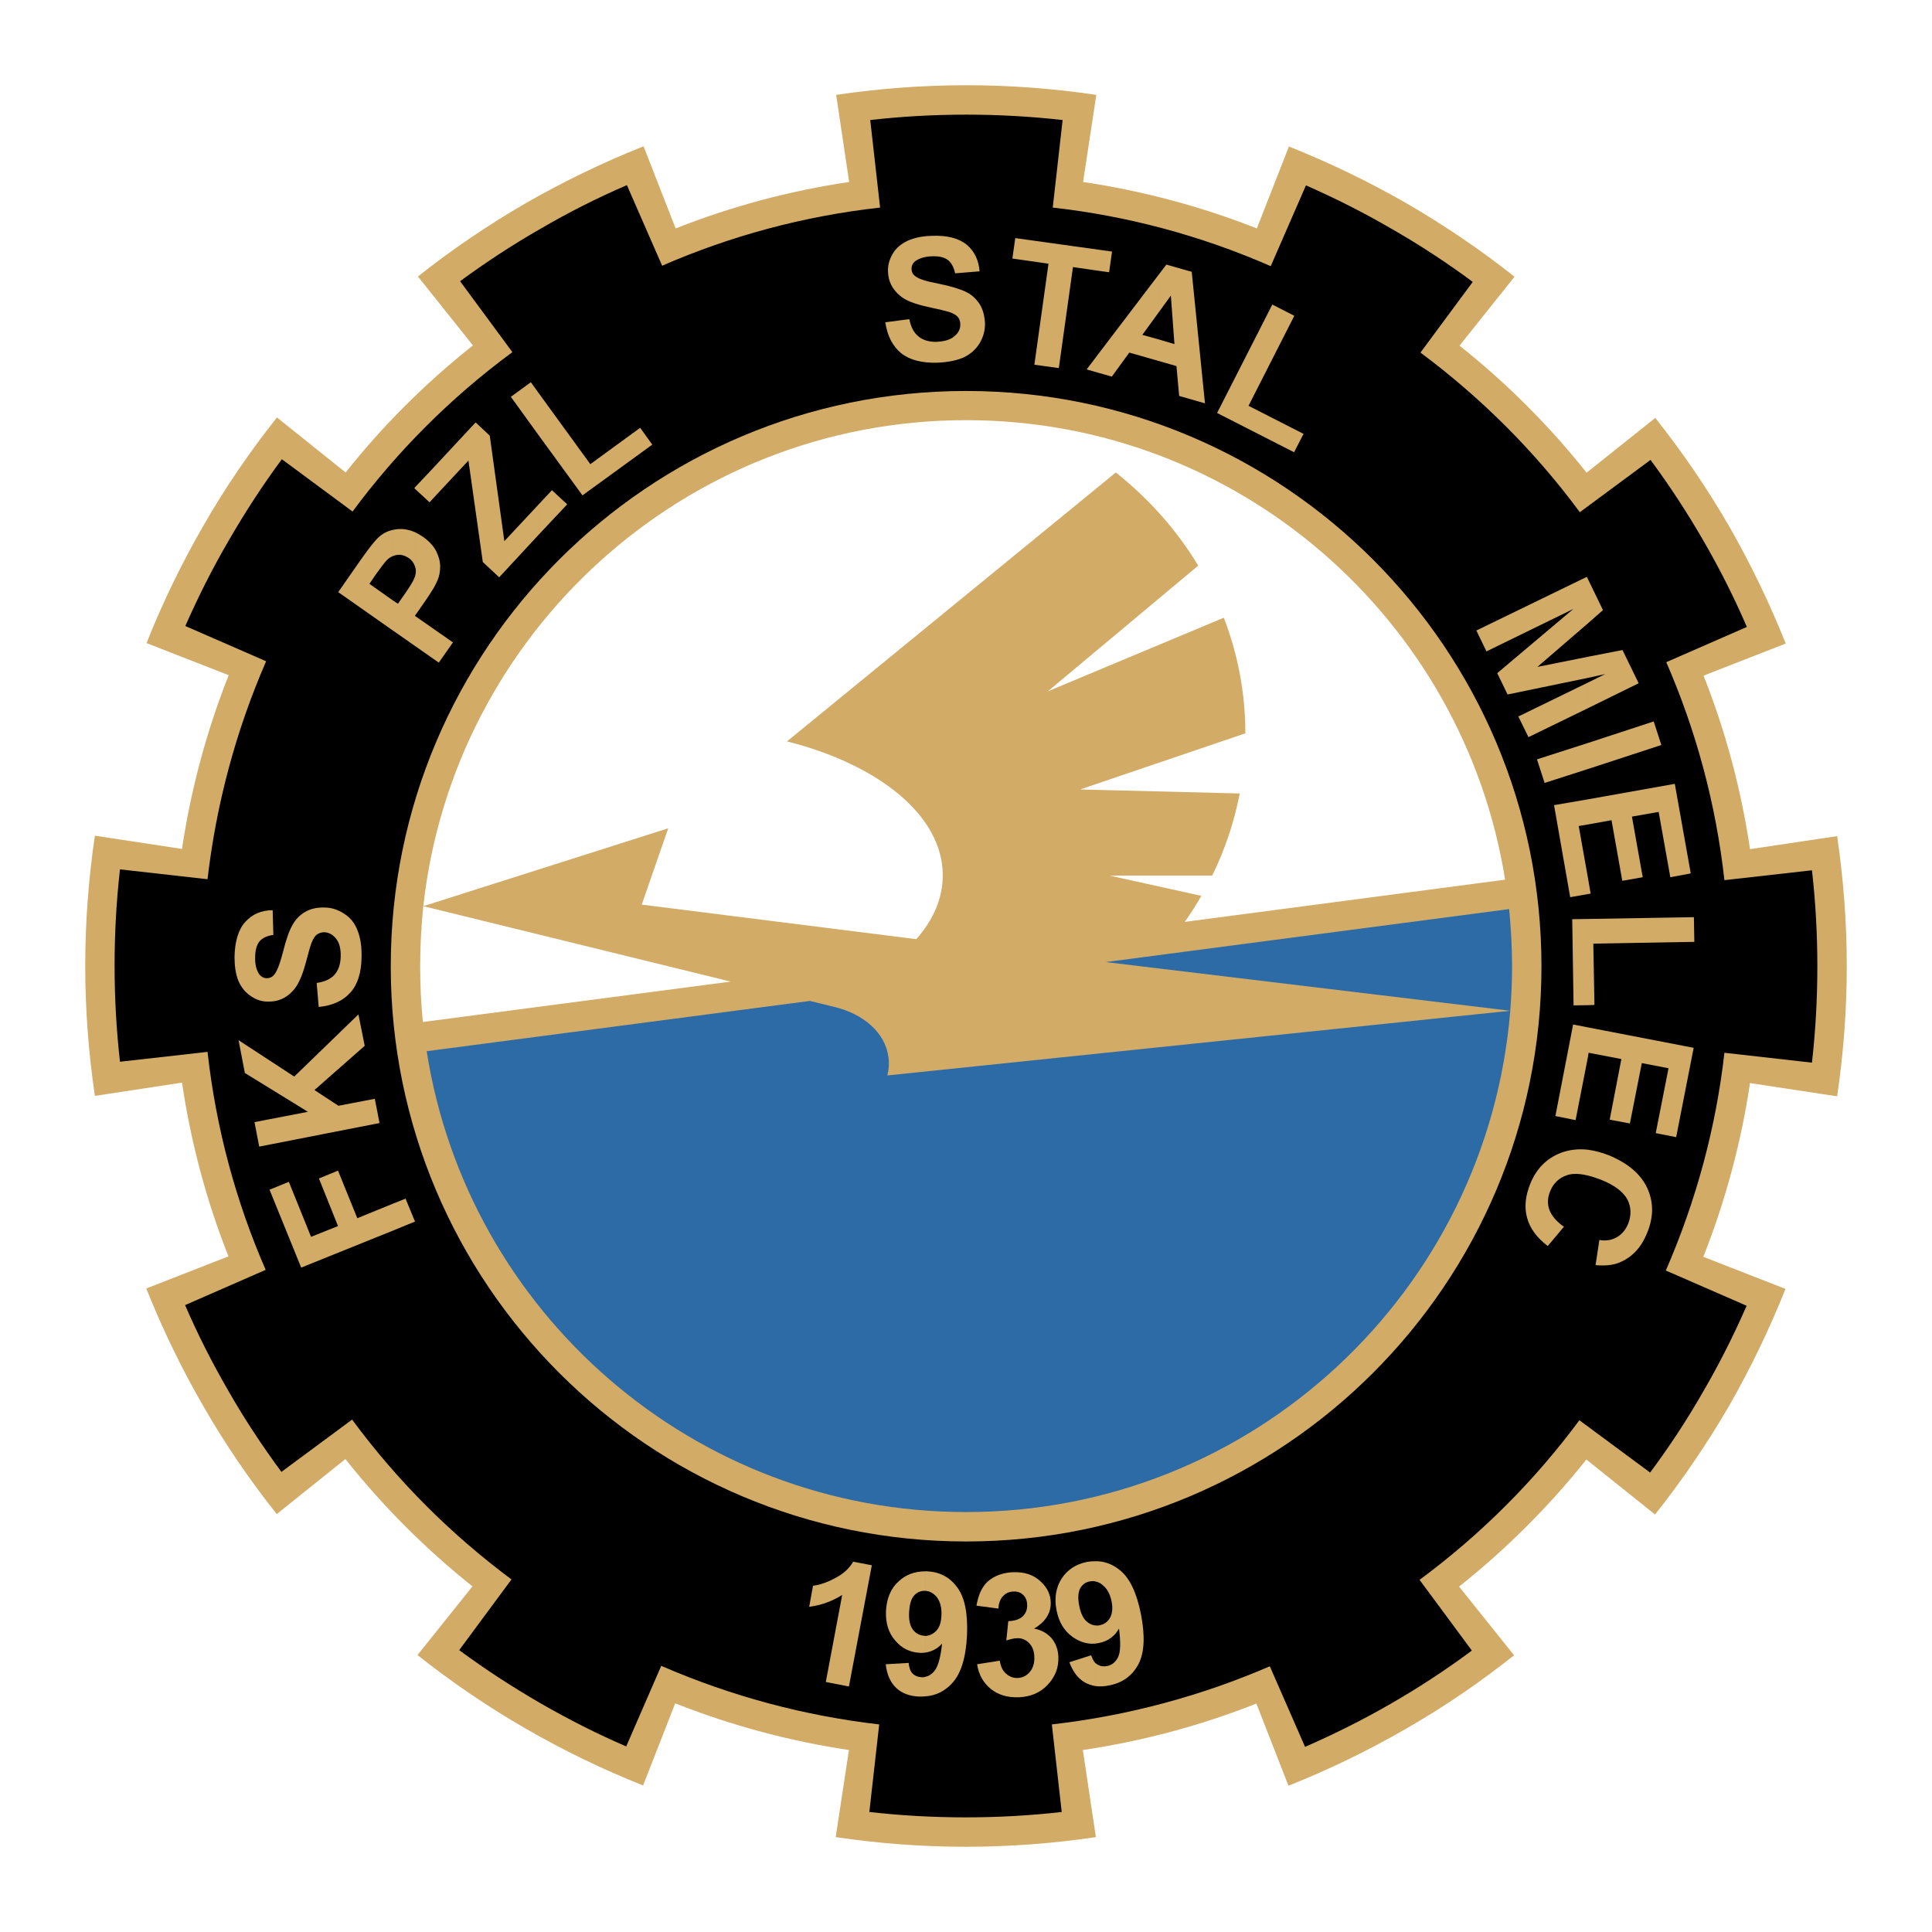<?xml version="1.0" encoding="utf-8"?>
<!-- Generator: Adobe Illustrator 13.0.0, SVG Export Plug-In . SVG Version: 6.00 Build 14948)  -->
<!DOCTYPE svg PUBLIC "-//W3C//DTD SVG 1.0//EN" "http://www.w3.org/TR/2001/REC-SVG-20010904/DTD/svg10.dtd">
<svg version="1.0" id="Layer_1" xmlns="http://www.w3.org/2000/svg" xmlns:xlink="http://www.w3.org/1999/xlink" x="0px" y="0px"
	 width="192.756px" height="192.756px" viewBox="0 0 192.756 192.756" enable-background="new 0 0 192.756 192.756"
	 xml:space="preserve">
<g>
	<polygon fill-rule="evenodd" clip-rule="evenodd" fill="#FFFFFF" points="0,0 192.756,0 192.756,192.756 0,192.756 0,0 	"/>
	<path fill-rule="evenodd" clip-rule="evenodd" fill="#D2AB67" d="M174.599,108.059c-0.873,5.846-2.419,11.668-4.658,17.334
		l8.197,3.203c-1.59,3.986-3.472,7.906-5.666,11.736c-2.218,3.807-4.682,7.412-7.347,10.771l-6.854-5.486
		c-3.673,4.613-7.929,8.891-12.699,12.676l5.488,6.854c-3.36,2.666-6.943,5.129-10.773,7.324c-3.83,2.217-7.75,4.1-11.736,5.689
		l-3.202-8.197c-5.487,2.172-11.288,3.74-17.313,4.637l1.3,8.689c-4.233,0.627-8.578,0.963-12.968,0.963
		c-4.412,0-8.757-0.336-12.99-0.963l1.322-8.689c-5.846-0.875-11.669-2.42-17.335-4.66l-3.203,8.197
		c-3.986-1.59-7.906-3.471-11.736-5.688c-3.808-2.195-7.414-4.658-10.773-7.324l5.487-6.854c-4.614-3.674-8.892-7.928-12.677-12.699
		l-6.853,5.488c-2.666-3.359-5.129-6.943-7.324-10.773c-2.217-3.83-4.099-7.75-5.689-11.736l8.197-3.203
		c-2.172-5.486-3.74-11.311-4.636-17.334l-8.69,1.32c-0.627-4.232-0.963-8.578-0.963-12.967c0-4.412,0.336-8.757,0.963-12.99
		l8.69,1.321c0.873-5.845,2.419-11.668,4.658-17.335l-8.197-3.203c1.59-3.987,3.472-7.906,5.689-11.736
		c2.195-3.83,4.659-7.414,7.324-10.773l6.854,5.487c3.673-4.636,7.929-8.891,12.699-12.676l-5.487-6.876
		c3.36-2.665,6.943-5.106,10.773-7.324c3.83-2.195,7.749-4.076,11.736-5.667l3.203,8.197c5.487-2.172,11.288-3.74,17.313-4.636
		l-1.299-8.69C87.654,8.84,92,8.504,96.412,8.504c4.39,0,8.735,0.336,12.968,0.963l-1.322,8.69
		c5.846,0.874,11.669,2.396,17.336,4.636l3.202-8.175c3.986,1.59,7.906,3.472,11.736,5.667c3.808,2.217,7.413,4.658,10.772,7.324
		l-5.487,6.876c4.614,3.673,8.892,7.906,12.677,12.676l6.854-5.465c2.665,3.36,5.129,6.943,7.347,10.773
		c2.194,3.83,4.076,7.75,5.666,11.736l-8.197,3.203c2.173,5.487,3.74,11.288,4.636,17.312l8.69-1.299
		c0.627,4.233,0.963,8.578,0.963,12.99c0,4.39-0.336,8.735-0.963,12.968L174.599,108.059L174.599,108.059z"/>
	<path fill-rule="evenodd" clip-rule="evenodd" d="M172.046,105.035c-0.829,7.346-2.777,14.67-5.846,21.725l8.062,3.516
		c-1.276,2.912-2.71,5.779-4.345,8.578c-1.612,2.822-3.382,5.51-5.285,8.062l-7.056-5.219c-4.412,5.959-9.742,11.334-15.946,15.924
		l5.219,7.057c-2.531,1.881-5.219,3.65-8.019,5.262c-2.822,1.637-5.711,3.068-8.623,4.346l-3.516-8.041
		c-6.786,2.934-14.088,4.928-21.747,5.801l0.984,8.736c-3.135,0.357-6.338,0.537-9.563,0.537c-3.248,0-6.473-0.18-9.63-0.537
		l0.985-8.736c-7.369-0.85-14.692-2.777-21.748-5.846l-3.494,8.041c-2.912-1.254-5.778-2.709-8.578-4.322
		c-2.822-1.635-5.509-3.383-8.085-5.285l5.218-7.055c-5.935-4.412-11.333-9.744-15.902-15.947l-7.055,5.219
		c-1.881-2.555-3.651-5.219-5.264-8.041c-1.635-2.822-3.091-5.689-4.345-8.6l8.041-3.518c-2.957-6.785-4.95-14.088-5.801-21.746
		l-8.735,0.984c-0.358-3.158-0.538-6.338-0.538-9.563c0-3.27,0.179-6.473,0.538-9.631l8.735,0.985
		c0.851-7.368,2.777-14.692,5.845-21.747l-8.062-3.516c1.276-2.89,2.71-5.756,4.345-8.556c1.635-2.822,3.382-5.51,5.286-8.085
		l7.055,5.219c4.412-5.958,9.743-11.333,15.946-15.902l-5.218-7.078c2.531-1.859,5.218-3.628,8.041-5.241
		c2.8-1.635,5.689-3.091,8.601-4.345l3.516,8.041c6.786-2.957,14.087-4.949,21.747-5.801l-0.985-8.734
		c3.136-0.359,6.338-0.538,9.586-0.538c3.225,0,6.451,0.179,9.608,0.538l-0.985,8.734c7.368,0.829,14.692,2.755,21.748,5.846
		l3.516-8.063c2.89,1.277,5.756,2.71,8.556,4.345c2.822,1.613,5.51,3.382,8.085,5.286l-5.218,7.055
		c5.935,4.412,11.333,9.743,15.901,15.924l7.055-5.218c1.882,2.553,3.651,5.241,5.264,8.041c1.635,2.822,3.091,5.711,4.345,8.623
		l-8.04,3.517c2.956,6.786,4.949,14.087,5.801,21.747l8.734-0.985c0.358,3.136,0.538,6.338,0.538,9.585
		c0,3.226-0.18,6.45-0.538,9.608L172.046,105.035L172.046,105.035z"/>
	<path fill-rule="evenodd" clip-rule="evenodd" fill="#D2AB67" d="M96.389,153.793c31.692,0,57.403-25.689,57.403-57.382
		c0-31.713-25.711-57.403-57.403-57.403c-31.691,0-57.403,25.689-57.403,57.403C38.986,128.104,64.698,153.793,96.389,153.793
		L96.389,153.793z"/>
	<path fill-rule="evenodd" clip-rule="evenodd" fill="#FFFFFF" d="M118.204,91.977c0.604-0.851,1.142-1.702,1.657-2.598
		l-9.138-2.016h10.213c1.276-2.576,2.194-5.331,2.755-8.197l-15.925-0.403l16.484-5.599c0-4.031-0.762-7.929-2.15-11.535
		l-17.56,7.346l15.007-12.542c-2.128-3.539-4.928-6.674-8.22-9.295L78.517,73.97c9.16,2.307,15.543,7.414,15.543,13.349
		c0,2.307-0.94,4.457-2.643,6.383l-27.391-3.449l2.643-7.615l-24.435,7.772C45.235,63.152,68.349,41.92,96.389,41.92
		c27.123,0,49.631,19.866,53.775,45.846L118.204,91.977L118.204,91.977z"/>
	<path fill-rule="evenodd" clip-rule="evenodd" fill="#FFFFFF" d="M72.895,97.934l-30.706,4.031
		c-0.179-1.836-0.269-3.672-0.269-5.554c0-2.038,0.112-4.031,0.313-6.002L72.895,97.934L72.895,97.934z"/>
	<path fill-rule="evenodd" clip-rule="evenodd" fill="#2D6BA7" d="M88.528,107.297c0.157-0.584,0.202-1.211,0.112-1.814
		c-0.313-2.465-2.508-4.346-5.465-5.039l-2.374-0.582l-38.231,5.016c4.076,26.049,26.629,45.98,53.819,45.98
		c28.579,0,52.005-22.016,54.29-50.012L88.528,107.297L88.528,107.297z"/>
	<path fill-rule="evenodd" clip-rule="evenodd" fill="#2D6BA7" d="M150.679,100.846c0.112-1.455,0.18-2.934,0.18-4.435
		c0-1.926-0.112-3.83-0.291-5.711l-40.247,5.286L150.679,100.846L150.679,100.846z"/>
	<path fill-rule="evenodd" clip-rule="evenodd" fill="#D2AB67" d="M158.429,117.285v-2.576c0.672,0.09,1.366,0.27,2.104,0.561
		c1.882,0.783,3.158,1.859,3.808,3.248c0.649,1.41,0.649,2.889,0,4.479c-0.56,1.389-1.41,2.352-2.598,2.889
		c-0.694,0.336-1.545,0.426-2.554,0.336l0.381-2.508c0.628,0.111,1.21,0.023,1.725-0.268c0.516-0.291,0.896-0.74,1.143-1.346
		c0.336-0.85,0.313-1.656-0.067-2.418c-0.403-0.762-1.276-1.434-2.62-1.971C159.257,117.531,158.831,117.375,158.429,117.285
		L158.429,117.285z M158.429,105.459v-2.955l10.549,2.037l-1.747,8.914l-2.038-0.402l1.276-6.473l-2.665-0.516l-1.188,6.025
		l-2.016-0.381l1.165-6.047l-3.27-0.627L158.429,105.459L158.429,105.459z M158.429,100.285v-8.6L169,91.506l0.045,2.464
		l-10.079,0.179l0.112,6.114L158.429,100.285L158.429,100.285z M158.429,89.2v-1.613l0.269,1.568L158.429,89.2L158.429,89.2z
		 M158.429,82.257l2.352-0.426l1.075,6.047l2.038-0.358l-1.075-6.047l2.665-0.47l1.165,6.518l2.038-0.381l-1.591-8.936l-8.667,1.545
		V82.257L158.429,82.257z M158.429,76.725v-2.598l6.562-2.15l0.762,2.352L158.429,76.725L158.429,76.725z M158.429,70.655v-2.553
		l1.725-0.852l-1.725,0.381v-2.105l3.449-0.672l1.612,3.314L158.429,70.655L158.429,70.655z M158.429,62.189v-4.412l1.5,3.091
		L158.429,62.189L158.429,62.189z M158.429,57.777v4.412l-5.039,4.345l5.039-1.008v2.105l-8.019,1.657l-1.03-2.127l7.593-6.405
		l-8.668,4.233l-1.008-2.083l11.02-5.353L158.429,57.777L158.429,57.777z M158.429,68.102l-6.943,3.382l1.008,2.061l5.936-2.889
		V68.102L158.429,68.102z M158.429,74.126v2.598l-4.323,1.389l-0.762-2.352L158.429,74.126L158.429,74.126z M158.429,79.749v2.508
		l-0.919,0.157l0.919,5.173V89.2l-1.77,0.313l-1.612-9.183L158.429,79.749L158.429,79.749z M158.429,91.686v8.6l-1.434,0.023
		l-0.134-8.601L158.429,91.686L158.429,91.686z M158.429,102.504v2.955l-1.232,6.295l-2.016-0.404l1.77-9.137L158.429,102.504
		L158.429,102.504z M158.429,114.709v2.576c-0.829-0.201-1.523-0.225-2.061-0.045c-0.829,0.27-1.411,0.828-1.725,1.658
		c-0.246,0.604-0.269,1.209-0.067,1.791c0.224,0.605,0.694,1.164,1.456,1.703l-1.613,1.926c-1.097-0.852-1.791-1.77-2.06-2.822
		c-0.292-1.031-0.18-2.15,0.313-3.383c0.604-1.5,1.612-2.529,3.046-3.09C156.547,114.709,157.466,114.598,158.429,114.709
		L158.429,114.709z M115.583,36.007v-2.15l1.591,0.471l-0.358-4.838l-1.232,1.702v-3.763l0.784-1.03l2.531,0.717l1.321,13.125
		l-2.576-0.739l-0.269-2.979L115.583,36.007L115.583,36.007z M121.429,41.203l5.51-10.817l2.195,1.12l-4.569,8.981l5.487,2.799
		l-0.94,1.836L121.429,41.203L121.429,41.203z M115.583,27.429v3.763l-1.612,2.217l1.612,0.448v2.15l-2.911-0.829l-1.747,2.396
		l-1.254-0.358v-2.016L115.583,27.429L115.583,27.429z M109.671,27.026v-2.105l1.276,0.179l-0.291,2.061L109.671,27.026
		L109.671,27.026z M109.671,24.921v2.105l-2.621-0.381l-1.411,10.079l-2.44-0.336l1.41-10.079l-3.605-0.515l0.291-2.039
		L109.671,24.921L109.671,24.921z M109.671,35.201l-1.255,1.658l1.255,0.358V35.201L109.671,35.201z M53.768,53.32v-3.023
		l1.299-1.389l1.523,1.411L53.768,53.32L53.768,53.32z M53.768,43.465l4.345,5.958l6.965-5.062l-1.209-1.68l-4.972,3.628
		l-5.129-7.056V43.465L53.768,43.465z M88.327,32.155l2.396-0.313c0.157,0.806,0.471,1.389,0.941,1.747
		c0.448,0.358,1.053,0.538,1.814,0.515c0.784-0.045,1.389-0.224,1.77-0.583c0.403-0.336,0.582-0.739,0.56-1.187
		c0-0.291-0.09-0.537-0.269-0.739c-0.179-0.202-0.493-0.358-0.918-0.493c-0.291-0.089-0.963-0.246-1.994-0.47
		c-1.344-0.291-2.284-0.649-2.822-1.12c-0.784-0.649-1.187-1.456-1.209-2.419c-0.022-0.627,0.134-1.209,0.47-1.77
		c0.313-0.56,0.829-0.985,1.479-1.299c0.649-0.291,1.456-0.471,2.396-0.493c1.523-0.066,2.688,0.224,3.494,0.874
		c0.784,0.649,1.209,1.545,1.299,2.665l-2.441,0.202c-0.135-0.627-0.381-1.075-0.739-1.344c-0.358-0.269-0.874-0.381-1.568-0.358
		c-0.716,0.022-1.277,0.201-1.68,0.493c-0.247,0.202-0.381,0.47-0.358,0.784c0,0.292,0.134,0.538,0.381,0.717
		c0.336,0.269,1.098,0.515,2.307,0.739c1.209,0.246,2.105,0.515,2.71,0.806c0.583,0.269,1.008,0.672,1.366,1.187
		c0.336,0.515,0.515,1.165,0.56,1.926c0.022,0.717-0.157,1.366-0.515,1.993c-0.381,0.627-0.896,1.098-1.59,1.434
		c-0.695,0.313-1.59,0.493-2.643,0.538c-1.545,0.044-2.755-0.269-3.606-0.941C89.065,34.551,88.528,33.521,88.327,32.155
		L88.327,32.155z M53.768,39.254v4.211l-2.8-3.875l1.994-1.456L53.768,39.254L53.768,39.254z M53.768,50.296l-3.449,3.696
		l-1.456-10.527l-1.411-1.321l-4.188,4.501v3.023l3.472-3.717l1.434,10.123l1.635,1.523l3.964-4.278V50.296L53.768,50.296z
		 M43.264,65.75v-3.001l1.926,1.344l-1.411,2.016L43.264,65.75L43.264,65.75z M43.264,58.673v-4.099
		c0.09,0.134,0.179,0.269,0.247,0.403c0.269,0.538,0.403,1.031,0.403,1.546c0,0.515-0.089,0.985-0.269,1.388
		C43.555,58.135,43.42,58.382,43.264,58.673L43.264,58.673z M43.264,46.646v3.023l-0.403,0.448l-1.456-1.344v-0.157L43.264,46.646
		L43.264,46.646z M43.264,54.574v4.099c-0.246,0.403-0.56,0.896-0.94,1.434l-0.918,1.321v-3.919c0.022-0.022,0.022-0.067,0.022-0.09
		c0.089-0.313,0.089-0.604-0.022-0.896v-3.427c0.269,0.135,0.538,0.292,0.807,0.471C42.659,53.88,42.995,54.216,43.264,54.574
		L43.264,54.574z M43.264,62.749v3.001l-1.859-1.299V61.45L43.264,62.749L43.264,62.749z M41.405,121.877l-2.24,0.918v-2.688
		l1.299-0.516L41.405,121.877L41.405,121.877z M41.405,48.617v0.157l-0.067-0.067L41.405,48.617L41.405,48.617z M41.405,53.096
		v3.427c0-0.022,0-0.045-0.022-0.067c-0.112-0.313-0.313-0.583-0.604-0.784c-0.381-0.246-0.761-0.358-1.142-0.313
		c-0.157,0.022-0.314,0.067-0.471,0.134v-2.62c0.224-0.045,0.448-0.09,0.672-0.09C40.353,52.76,40.89,52.872,41.405,53.096
		L41.405,53.096z M41.405,57.508v3.919v0.022v3.001l-2.24-1.568v-3.001l0.538,0.358l0.762-1.098
		C40.979,58.404,41.293,57.867,41.405,57.508L41.405,57.508z M39.165,122.795l-9.115,3.674l-3.158-7.771l1.926-0.785l2.217,5.488
		l2.688-1.076l-1.904-4.748l1.904-0.783l1.926,4.748l3.516-1.434V122.795L39.165,122.795z M39.165,52.872v2.62
		c-0.201,0.09-0.38,0.202-0.537,0.359c-0.224,0.224-0.583,0.694-1.098,1.411l-0.672,0.986l2.307,1.635v3.001l-5.42-3.808
		l2.262-3.247c0.874-1.232,1.478-1.994,1.836-2.285C38.225,53.208,38.672,52.984,39.165,52.872L39.165,52.872z M37.866,112.045
		l-12.004,2.352l-0.471-2.441l5.331-1.031l-6.293-3.873l-0.627-3.271l5.554,3.629l6.405-6.203l0.627,3.135l-5.017,4.412l2.396,1.568
		l3.628-0.695L37.866,112.045L37.866,112.045z M31.797,100.465l-0.202-2.396c0.806-0.111,1.411-0.402,1.792-0.828
		c0.381-0.448,0.583-1.03,0.605-1.792c0.022-0.806-0.135-1.389-0.471-1.814c-0.336-0.403-0.716-0.604-1.165-0.627
		c-0.291,0-0.537,0.089-0.761,0.246c-0.202,0.157-0.381,0.47-0.538,0.874c-0.112,0.292-0.291,0.963-0.56,1.971
		c-0.358,1.322-0.784,2.24-1.276,2.754c-0.672,0.74-1.5,1.098-2.486,1.076c-0.627,0-1.187-0.18-1.725-0.561
		c-0.537-0.357-0.94-0.852-1.231-1.521c-0.269-0.673-0.381-1.479-0.381-2.42c0.044-1.522,0.381-2.688,1.075-3.449
		c0.694-0.762,1.59-1.165,2.732-1.165l0.067,2.463c-0.649,0.09-1.097,0.313-1.388,0.649c-0.269,0.358-0.426,0.874-0.426,1.568
		c-0.022,0.717,0.112,1.277,0.403,1.702c0.179,0.246,0.448,0.402,0.761,0.402c0.291,0,0.538-0.111,0.739-0.357
		c0.269-0.313,0.561-1.053,0.874-2.262c0.291-1.187,0.604-2.083,0.918-2.643c0.313-0.583,0.739-1.03,1.277-1.344
		c0.515-0.314,1.187-0.471,1.948-0.448c0.694,0,1.366,0.224,1.971,0.627c0.604,0.381,1.052,0.941,1.321,1.658
		c0.292,0.716,0.426,1.613,0.403,2.688c-0.022,1.545-0.403,2.732-1.12,3.516C34.216,99.861,33.163,100.33,31.797,100.465
		L31.797,100.465z"/>
	<path fill-rule="evenodd" clip-rule="evenodd" fill="#D2AB67" d="M84.698,168.26l-2.307-0.447l1.635-8.689
		c-0.986,0.627-2.083,1.029-3.292,1.188l0.381-2.105c0.649-0.068,1.366-0.314,2.172-0.74c0.829-0.426,1.434-0.963,1.836-1.656
		l1.859,0.357L84.698,168.26L84.698,168.26z"/>
	<path fill-rule="evenodd" clip-rule="evenodd" fill="#D2AB67" d="M92.313,167.297c0.336-0.066,0.627-0.246,0.896-0.559
		c0.38-0.449,0.627-1.344,0.784-2.756c-0.471,0.516-1.031,0.807-1.68,0.896v-1.658c0.403-0.021,0.762-0.178,1.075-0.492
		c0.336-0.336,0.515-0.852,0.537-1.545c0.045-0.762-0.112-1.344-0.425-1.793c-0.336-0.426-0.739-0.648-1.187-0.672l0,0v-1.947
		c0.067,0,0.134,0,0.202,0c1.254,0.066,2.24,0.582,2.979,1.59c0.762,1.008,1.075,2.598,0.985,4.793
		c-0.112,2.24-0.604,3.83-1.478,4.77c-0.739,0.807-1.635,1.254-2.688,1.322V167.297L92.313,167.297z M88.371,166.043l2.285-0.135
		c0.045,0.471,0.157,0.807,0.381,1.053c0.224,0.225,0.537,0.359,0.918,0.381c0.112,0,0.247,0,0.358-0.045v1.949
		c-0.202,0.021-0.425,0.021-0.627,0.021c-0.963-0.043-1.725-0.336-2.285-0.873C88.842,167.857,88.483,167.074,88.371,166.043
		L88.371,166.043z M92.313,164.879c-0.179,0.021-0.381,0.045-0.56,0.021c-0.963-0.045-1.792-0.447-2.441-1.23
		c-0.672-0.762-0.963-1.748-0.918-2.936c0.067-1.254,0.47-2.238,1.254-2.955c0.717-0.672,1.613-1.008,2.666-1.008v1.947
		c-0.425-0.021-0.806,0.135-1.097,0.449c-0.314,0.336-0.471,0.895-0.515,1.68c-0.045,0.783,0.089,1.365,0.38,1.746
		s0.672,0.582,1.143,0.605c0.022,0.021,0.067,0.021,0.089,0.021V164.879L92.313,164.879z"/>
	<path fill-rule="evenodd" clip-rule="evenodd" fill="#D2AB67" d="M97.487,166.043l2.262-0.357c0.089,0.582,0.291,1.008,0.627,1.299
		s0.717,0.447,1.164,0.426c0.493-0.023,0.896-0.225,1.21-0.605s0.471-0.873,0.448-1.5c-0.022-0.605-0.202-1.053-0.538-1.389
		s-0.717-0.492-1.187-0.471c-0.291,0-0.649,0.09-1.075,0.225l0.201-1.928c0.627-0.021,1.098-0.178,1.434-0.469
		c0.313-0.314,0.471-0.695,0.448-1.188c-0.022-0.426-0.157-0.74-0.403-0.963c-0.246-0.246-0.582-0.359-0.985-0.336
		c-0.403,0.021-0.739,0.156-1.008,0.447c-0.291,0.291-0.448,0.717-0.471,1.254l-2.195-0.291c0.134-0.738,0.336-1.344,0.627-1.791
		c0.269-0.471,0.693-0.828,1.209-1.098c0.538-0.27,1.143-0.426,1.814-0.447c1.164-0.045,2.105,0.268,2.822,0.984
		c0.604,0.582,0.918,1.254,0.94,1.994c0.045,1.074-0.516,1.971-1.657,2.643c0.694,0.135,1.276,0.447,1.725,0.941
		c0.425,0.514,0.672,1.141,0.694,1.881c0.044,1.074-0.313,1.992-1.075,2.799c-0.739,0.785-1.702,1.188-2.867,1.232
		c-1.12,0.045-2.038-0.225-2.8-0.83C98.092,167.879,97.644,167.074,97.487,166.043L97.487,166.043z"/>
	<path fill-rule="evenodd" clip-rule="evenodd" fill="#D2AB67" d="M109.268,165.908c0.067,0.068,0.156,0.113,0.224,0.158
		c0.269,0.178,0.604,0.223,0.963,0.156c0.493-0.09,0.852-0.404,1.098-0.896s0.269-1.455,0.09-2.844
		c-0.448,0.783-1.098,1.254-1.971,1.434c-0.135,0.021-0.27,0.045-0.403,0.066v-1.814c0.156,0.023,0.313,0.023,0.47-0.021
		c0.426-0.09,0.784-0.336,1.008-0.74c0.225-0.402,0.292-0.963,0.157-1.635c-0.157-0.738-0.448-1.275-0.873-1.611
		c-0.247-0.225-0.493-0.336-0.762-0.381v-2.016c0.896-0.023,1.725,0.291,2.464,0.895c0.985,0.785,1.68,2.264,2.104,4.412
		c0.426,2.195,0.336,3.854-0.269,4.996c-0.627,1.141-1.59,1.836-2.889,2.082c-0.516,0.111-0.985,0.135-1.411,0.066V165.908
		L109.268,165.908z M106.691,165.842l2.173-0.695c0.111,0.314,0.246,0.584,0.403,0.762v2.307c-0.358-0.066-0.717-0.178-1.03-0.357
		C107.565,167.477,107.05,166.805,106.691,165.842L106.691,165.842z M109.268,163.982c-0.784,0.068-1.546-0.156-2.262-0.672
		c-0.829-0.582-1.367-1.479-1.591-2.643c-0.246-1.209-0.067-2.262,0.493-3.158c0.582-0.896,1.434-1.455,2.553-1.68
		c0.269-0.045,0.538-0.066,0.807-0.066v2.016c-0.18-0.045-0.358-0.045-0.538,0c-0.425,0.066-0.739,0.312-0.963,0.693
		c-0.201,0.404-0.246,0.986-0.09,1.748c0.157,0.783,0.426,1.32,0.807,1.611c0.246,0.201,0.516,0.314,0.784,0.336V163.982
		L109.268,163.982z"/>
</g>
</svg>
